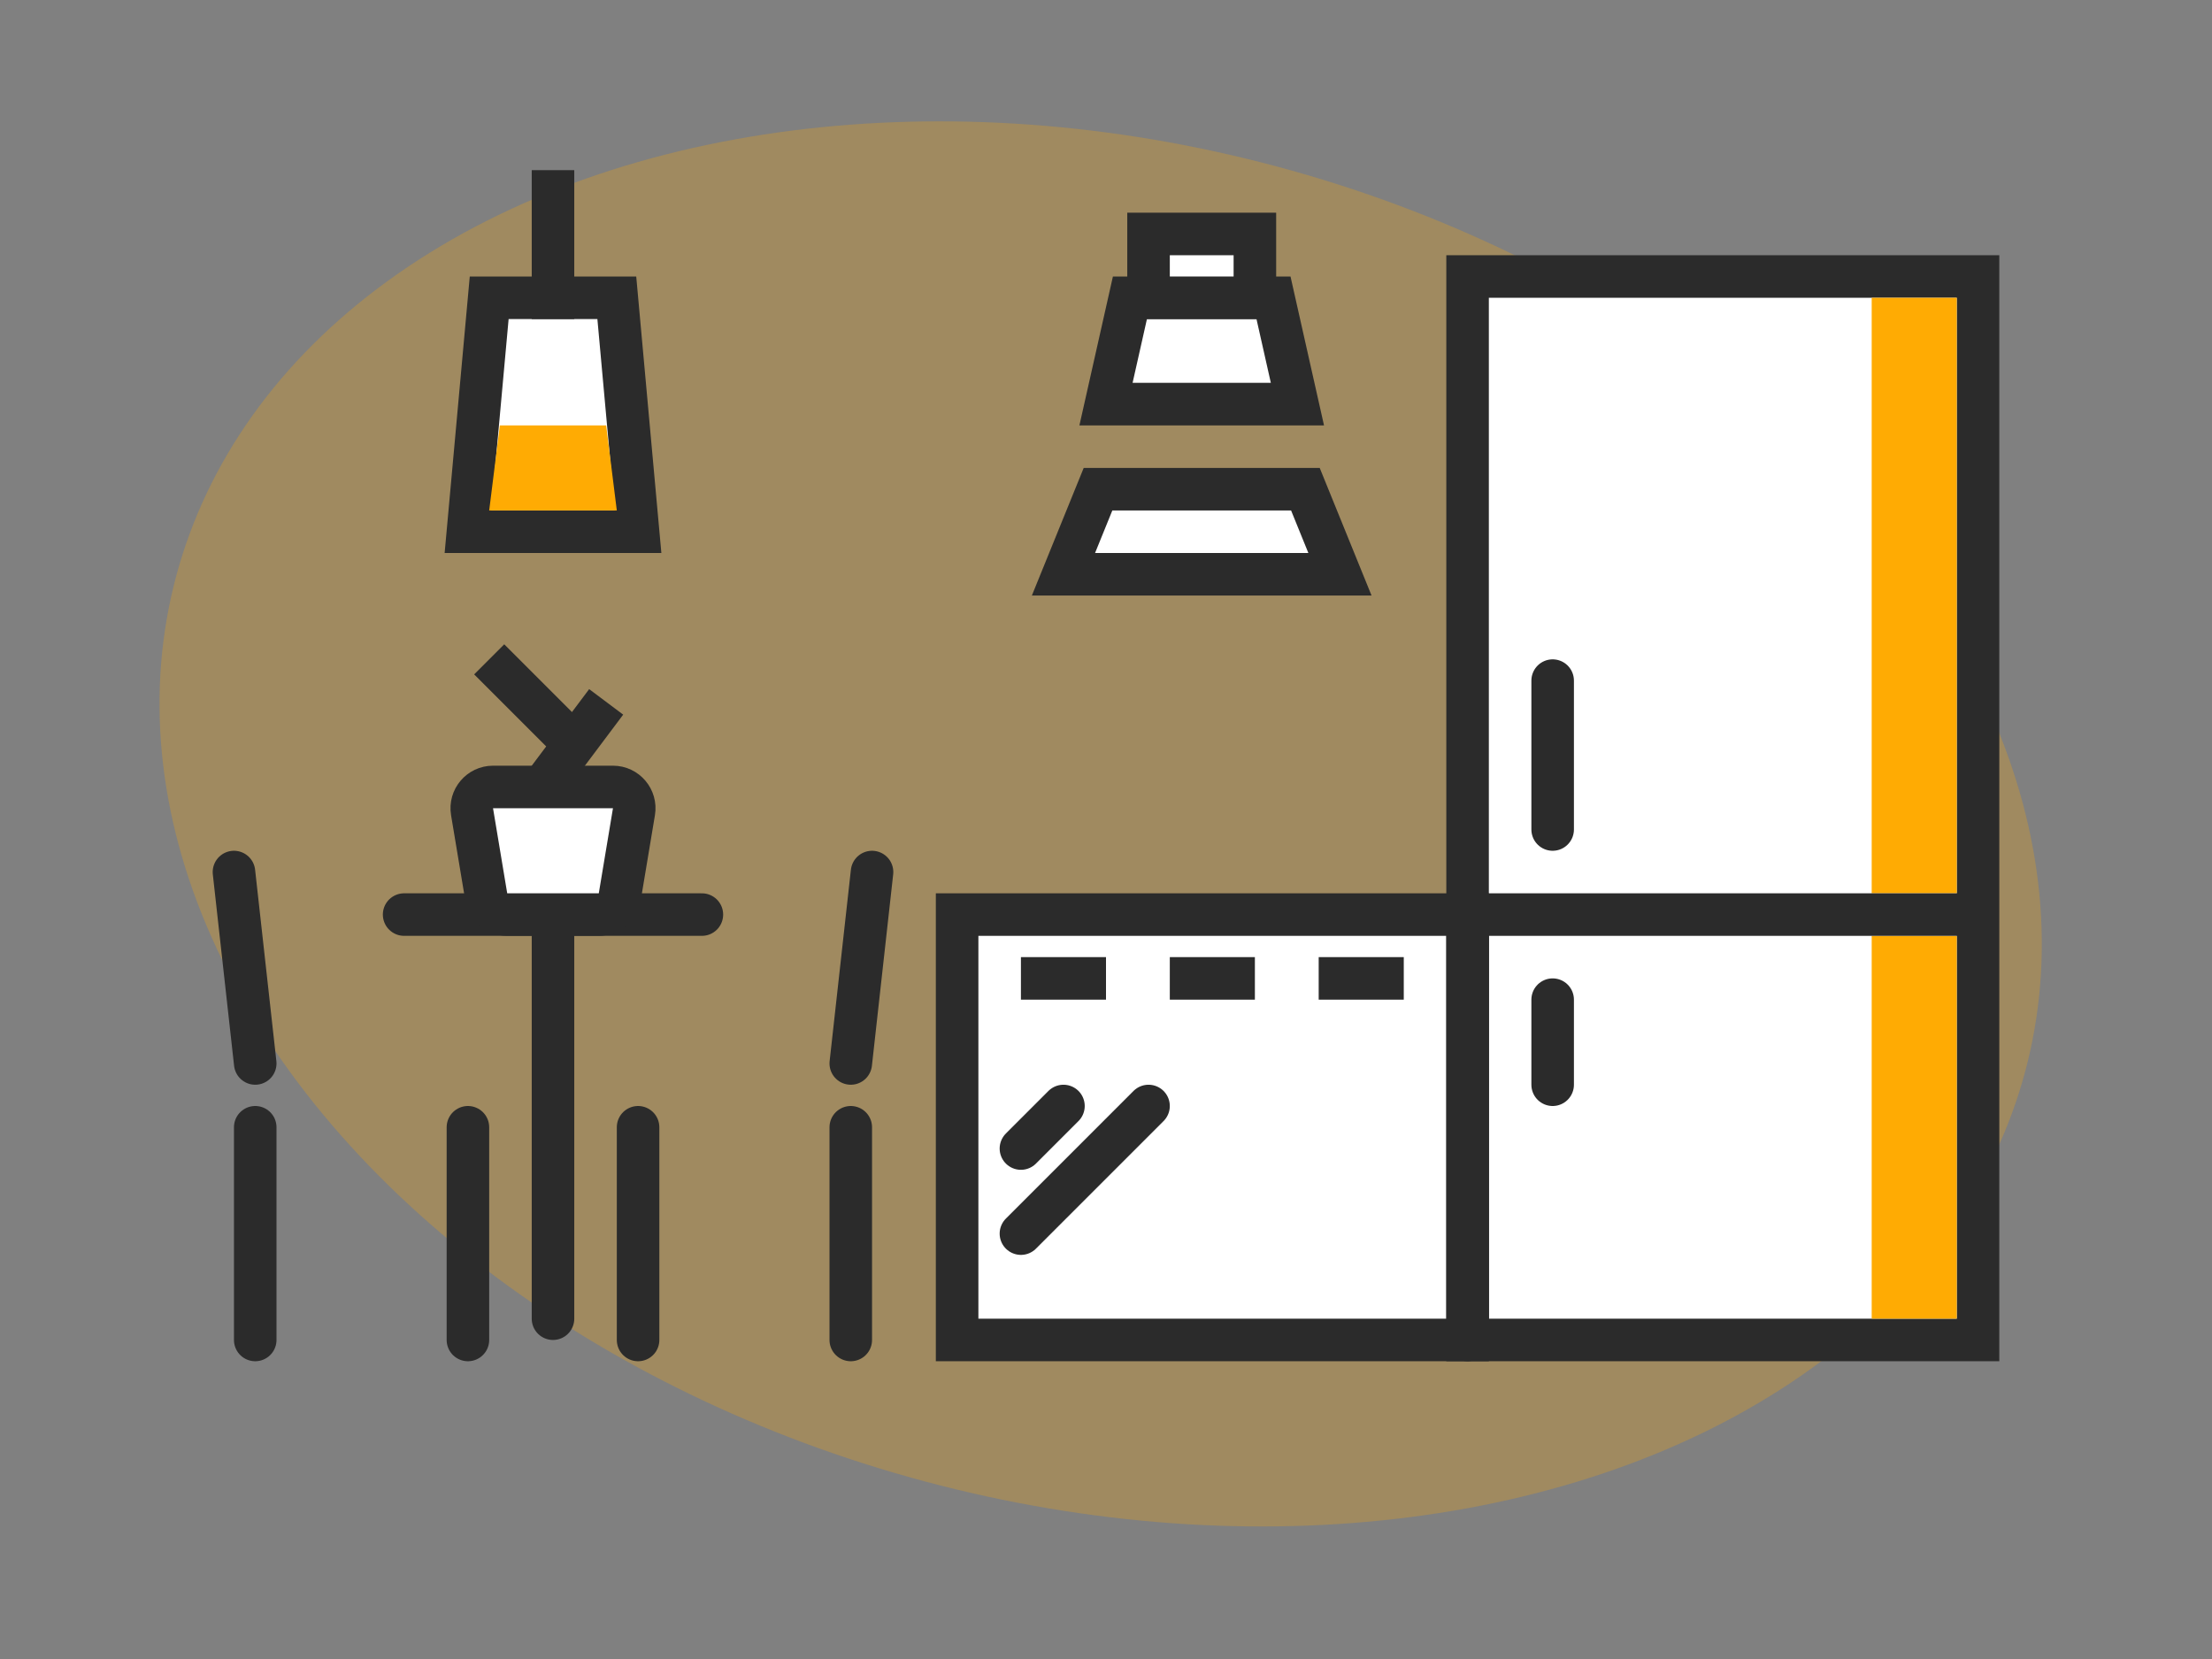 <svg width="104" height="78" viewBox="0 0 104 78" fill="none" xmlns="http://www.w3.org/2000/svg">
<rect x="0" y="0" width="104" height="78" fill="#808080" stroke="none"/>
<g clip-path="url(#clip0)">
<ellipse cx="51.749" cy="38.737" rx="32" ry="45" transform="rotate(-75 51.749 38.737)" fill="#FFAB03" fill-opacity="0.25"/>
<mask id="path-2-inside-1" fill="white">
<rect x="10" y="62" width="84" height="8" rx="1"/>
</mask>
<rect x="10" y="62" width="84" height="8" rx="1" fill="white" stroke="#2B2B2B" stroke-width="4" mask="url(#path-2-inside-1)"/>
<path d="M69 13L93 13V63H69V13Z" fill="white" stroke="#2B2B2B" stroke-width="2"/>
<path d="M88 14H92V42H88V14Z" fill="#FFAB03"/>
<path d="M88 44H92V62H88V44Z" fill="#FFAB03"/>
<mask id="path-6-inside-2" fill="white">
<rect x="48" y="18" width="17" height="6" rx="1"/>
</mask>
<rect x="48" y="18" width="17" height="6" rx="1" fill="white" stroke="#2B2B2B" stroke-width="4" mask="url(#path-6-inside-2)"/>
<path d="M61 19H52L53.125 14H59.875L61 19Z" fill="white" stroke="#2B2B2B" stroke-width="2"/>
<path d="M63 27H50L51.625 23H61.375L63 27Z" fill="white" stroke="#2B2B2B" stroke-width="2"/>
<path d="M59 11H54V14H59V11Z" fill="white" stroke="#2B2B2B" stroke-width="2"/>
<path d="M45 43L69 43V63H45V43Z" fill="white" stroke="#2B2B2B" stroke-width="2"/>
<path d="M48 54L50 52" stroke="#2B2B2B" stroke-width="2" stroke-linecap="round"/>
<path d="M48 58L54 52" stroke="#2B2B2B" stroke-width="2" stroke-linecap="round"/>
<path d="M69 43L93 43" stroke="#2B2B2B" stroke-width="2"/>
<path d="M73 32V39" stroke="#2B2B2B" stroke-width="2" stroke-linecap="round"/>
<path d="M26 43L26 62" stroke="#2B2B2B" stroke-width="2" stroke-linecap="round"/>
<path d="M19 43L33 43" stroke="#2B2B2B" stroke-width="2" stroke-linecap="round"/>
<path d="M28.82 37H23.18C22.562 37 22.093 37.555 22.194 38.164L22.861 42.164C22.941 42.647 23.358 43 23.847 43H28.153C28.642 43 29.059 42.647 29.139 42.164L29.806 38.164C29.907 37.555 29.438 37 28.82 37Z" fill="white" stroke="#2B2B2B" stroke-width="2"/>
<path d="M25.5 37L27 35M28.5 33L27 35M27 35L23 31" stroke="#2B2B2B" stroke-width="2"/>
<path d="M69 44V63" stroke="#2B2B2B" stroke-width="2" stroke-linecap="round"/>
<path d="M73 47V51" stroke="#2B2B2B" stroke-width="2" stroke-linecap="round"/>
<mask id="path-21-inside-3" fill="white">
<rect x="44" y="42" width="26" height="8" rx="1"/>
</mask>
<rect x="44" y="42" width="26" height="8" rx="1" fill="white" stroke="#2B2B2B" stroke-width="4" mask="url(#path-21-inside-3)"/>
<path d="M48 46H52" stroke="#2B2B2B" stroke-width="2"/>
<path d="M55 46H59" stroke="#2B2B2B" stroke-width="2"/>
<path d="M62 46H66" stroke="#2B2B2B" stroke-width="2"/>
<path d="M12 53L12 63" stroke="#2B2B2B" stroke-width="2" stroke-linecap="round"/>
<path d="M11 41L12 50" stroke="#2B2B2B" stroke-width="2" stroke-linecap="round"/>
<path d="M22 53L22 63" stroke="#2B2B2B" stroke-width="2" stroke-linecap="round"/>
<mask id="path-28-inside-4" fill="white">
<rect x="11" y="49" width="12" height="6" rx="1"/>
</mask>
<rect x="11" y="49" width="12" height="6" rx="1" fill="#FFAB03" stroke="#2B2B2B" stroke-width="4" mask="url(#path-28-inside-4)"/>
<path d="M40 53L40 63" stroke="#2B2B2B" stroke-width="2" stroke-linecap="round"/>
<path d="M41 41L40 50" stroke="#2B2B2B" stroke-width="2" stroke-linecap="round"/>
<path d="M30 53L30 63" stroke="#2B2B2B" stroke-width="2" stroke-linecap="round"/>
<mask id="path-32-inside-5" fill="white">
<rect width="12" height="6" rx="1" transform="matrix(-1 0 0 1 41 49)"/>
</mask>
<rect width="12" height="6" rx="1" transform="matrix(-1 0 0 1 41 49)" fill="#FFAB03" stroke="#2B2B2B" stroke-width="4" mask="url(#path-32-inside-5)"/>
<path d="M30 25H22L23 14H29L30 25Z" fill="white" stroke="#2B2B2B" stroke-width="2"/>
<rect x="25" y="8" width="2" height="7" fill="#2B2B2B"/>
<path d="M23.5 20H28.5L29 24H23L23.5 20Z" fill="#FFAB03"/>
</g>
<defs>
<clipPath id="clip0">
<rect width="104" height="78" fill="white"/>
</clipPath>
</defs>
</svg>
